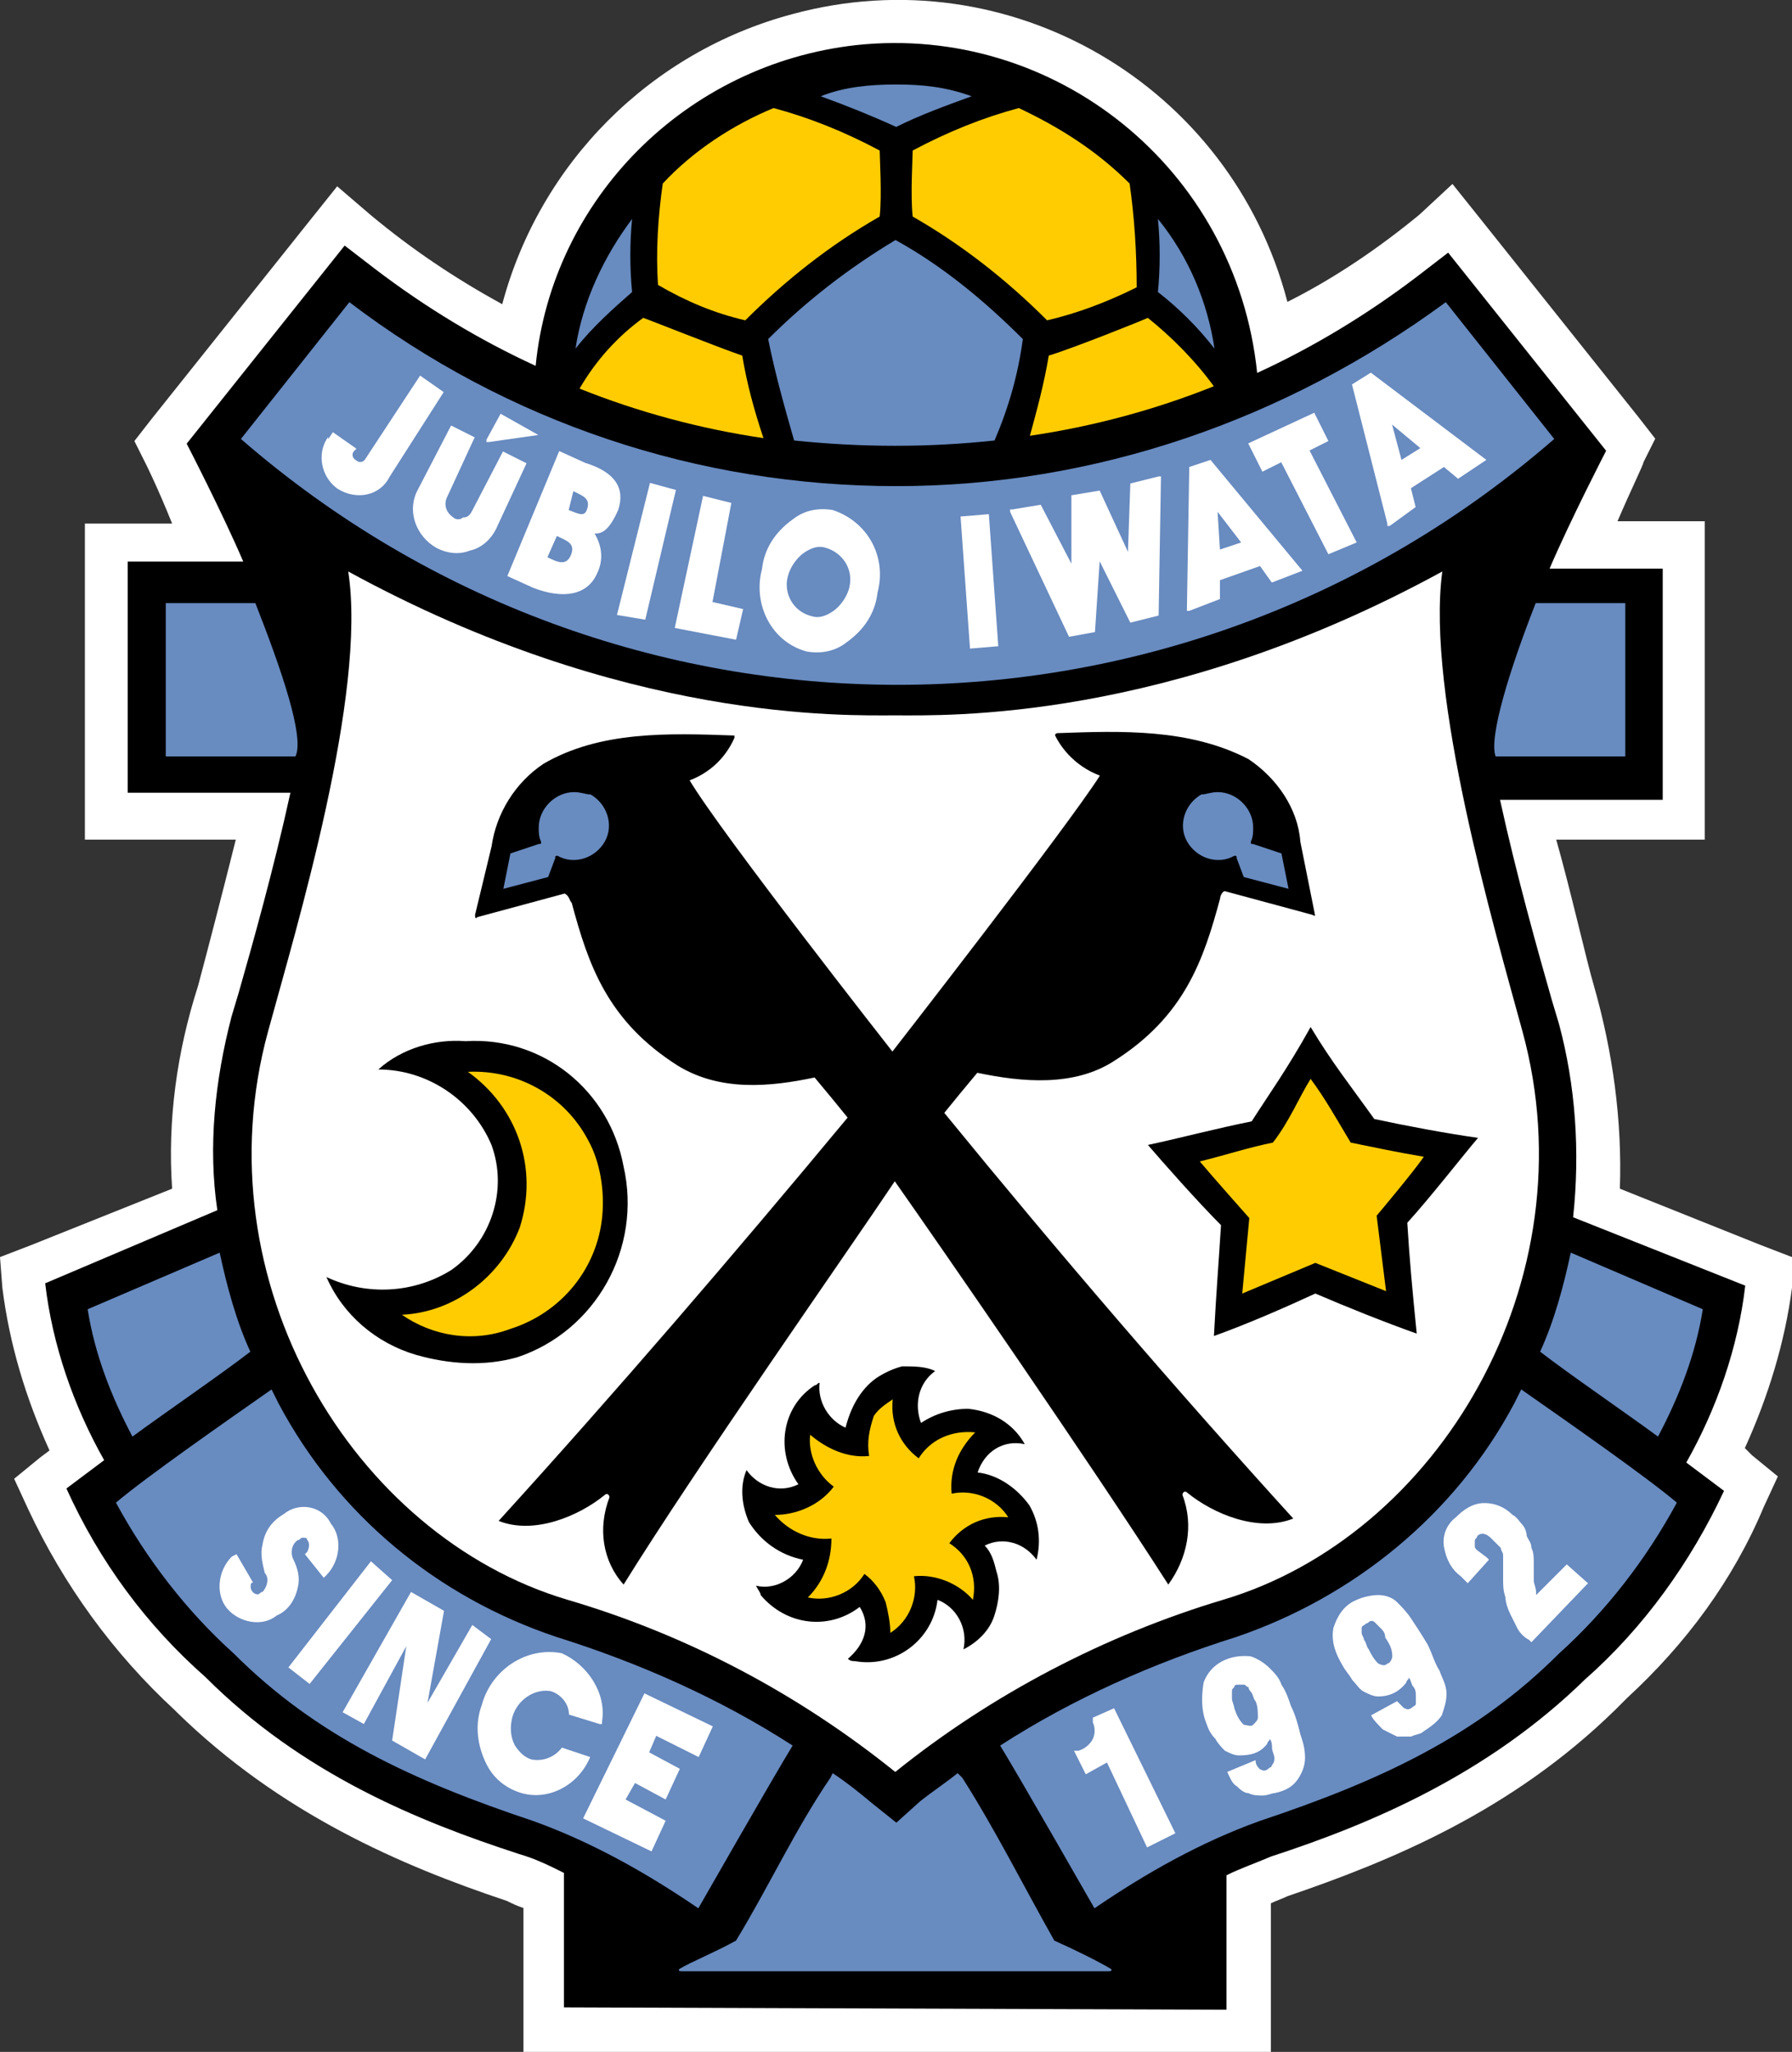 <?xml version="1.0" encoding="utf-8"?>
<!-- Generator: Adobe Illustrator 25.2.1, SVG Export Plug-In . SVG Version: 6.00 Build 0)  -->
<svg version="1.1" id="ジュビロ磐田" xmlns="http://www.w3.org/2000/svg" xmlns:xlink="http://www.w3.org/1999/xlink" x="0px"
	 y="0px" viewBox="0 0 76 87" style="enable-background:new 0 0 76 87;" xml:space="preserve">
<rect x="0" y="0" width="76" height="87" fill="#333333" stroke="none"/>
<style type="text/css">
	.st0{fill:#FFFFFF;}
	.st1{fill:#688BC0;}
	.st2{fill:#FFCC01;}
</style>
<g id="グループ_15">
	<g id="グループ_14">
		<path id="パス_84" class="st0" d="M76,53.3l-1.3-0.5l-6-2.4c0.1-2.9-0.3-5.8-1.1-8.6c-0.3-1-1-4.1-1.6-6.2h6.3V22.1h-3.7
			c0.6-1.4,1.1-2.4,1.1-2.5l0.5-1l-0.7-0.9l-6.7-8.4l-1.2-1.5l-1.4,1.3c-1.7,1.4-3.6,2.7-5.6,3.7C52.2,3.6,42.8-1.9,33.6,0.6
			c-6,1.6-10.7,6.3-12.3,12.3c-2-1.1-3.8-2.3-5.6-3.8l-1.4-1.2l-1.2,1.5l-6.7,8.4l-0.7,0.9l0.5,1c0,0,0.5,1,1.1,2.5H3.6v13.4H10
			c-0.6,2.4-1.2,4.7-1.6,6.2c-0.9,2.8-1.3,5.7-1.1,8.6l-6,2.4L0,53.3l0.1,1.3c0.3,2.4,1,4.7,2,6.9l-0.4,0.3l-1.1,0.9l0.6,1.3
			c1.5,3.2,3.6,6.1,6.2,8.5l0.1,0.1c4.4,4.3,9.5,6.5,14,8c0.2,0.1,0.4,0.2,0.7,0.3V87h31.7v-6.3c0.2-0.1,0.5-0.2,0.7-0.3
			c4.4-1.5,9.5-3.6,13.9-7.9l0.5-0.5c2.5-2.3,4.5-5,5.8-8.1l0.6-1.3l-1.1-0.9l-0.3-0.3c1-2.2,1.7-4.5,2-6.8L76,53.3z"/>
	</g>
</g>
<g id="グループ_36" transform="translate(1.917 1.812)">
	<path id="パス_85" d="M50.1,83.4v-5.7c0.6-0.3,1.2-0.5,1.9-0.8c4.3-1.4,9.2-3.5,13.3-7.5c2.5-2.2,4.5-5,5.9-8l-1.6-1.2
		c1.3-2.3,2.2-4.9,2.5-7.5l-7.3-2.9c0.3-2.8,0.1-5.6-0.6-8.2l-0.3-1c-0.6-2.1-1.5-5.3-2.2-8.5h6.9v-9.8h-4.8c0.9-2.1,2.4-5,2.4-5
		l-6.7-8.4l-1.3,1c-2.1,1.6-4.4,3-6.8,4.1l0,0C50.5,5.3,42.8-0.8,34.4,0.1c-7.2,0.8-12.9,6.5-13.6,13.6l0,0
		c-2.4-1.1-4.7-2.5-6.8-4.1l-1.3-1l-6.7,8.4c0,0,1.5,2.9,2.4,5H3.5v9.8h6.9c-0.7,3.2-1.6,6.4-2.2,8.5l-0.3,1c-0.7,2.7-1,5.5-0.6,8.2
		L0,52.6c0.3,2.6,1.2,5.2,2.5,7.5l-1.6,1.2c1.4,3.1,3.4,5.8,5.9,8c4.1,4.1,9,6.1,13.3,7.5c0.7,0.2,1.3,0.5,1.9,0.8v5.7L50.1,83.4z"
		/>
	<g id="グループ_16" transform="translate(5.113 23.76)">
		<path id="パス_86" class="st1" d="M3.8,0H0v6.5h5.5C5.9,5.7,4.9,2.8,3.8,0z"/>
		<path id="パス_87" class="st1" d="M58.1,0h3.8v6.5h-5.5C56.1,5.7,57,2.8,58.1,0z"/>
	</g>
	<path id="パス_88" class="st1" d="M36.1,18.8c-8.4,0-16.5-2.7-23.2-7.8l-4.6,5.8c16,13.9,39.7,13.9,55.7,0l-4.6-5.8
		C52.6,16,44.5,18.8,36.1,18.8z"/>
	<g id="グループ_19" transform="translate(22.491 1.77)">
		<g id="グループ_17">
			<path id="パス_89" class="st1" d="M24.7,5.7c0.1,1,0.1,2.1,0,3.1c0.9,0.7,1.7,1.5,2.4,2.4C26.8,9.2,26,7.3,24.7,5.7z"/>
			<path id="パス_90" class="st1" d="M2.4,5.7c-0.1,1-0.1,2.1,0,3.1C1.6,9.5,0.7,10.3,0,11.2C0.3,9.2,1.2,7.3,2.4,5.7z"/>
			<path id="パス_91" class="st2" d="M23.5,4.2c-1.4-1.4-3-2.4-4.7-3.2c-1.5,0.4-3,1-4.5,1.8c0,0.3-0.1,1.9,0,2.8
				c2.1,1.2,4,2.7,5.7,4.4c1.3-0.3,2.6-0.8,3.8-1.4C23.8,7.1,23.7,5.6,23.5,4.2z"/>
			<path id="パス_92" class="st2" d="M3.7,4.2C5,2.8,6.7,1.7,8.4,1c1.5,0.4,3,1,4.5,1.8c0,0.3,0.1,1.9,0,2.8
				c-2.1,1.2-4,2.7-5.7,4.4C5.9,9.7,4.7,9.2,3.5,8.5C3.4,7.1,3.5,5.6,3.7,4.2z"/>
			<path id="パス_93" class="st1" d="M13.6,0c-1.1,0-2.2,0.1-3.2,0.5c1.1,0.4,2.1,0.8,3.2,1.3c1-0.5,2.1-0.9,3.2-1.3
				C15.7,0.1,14.7,0,13.6,0z"/>
		</g>
		<g id="グループ_18" transform="translate(0.171 6.595)">
			<path id="パス_94" class="st2" d="M24.1,3.3c-0.2,0.1-3.2,1.3-4.2,1.6c-0.2,1.2-0.5,2.3-0.8,3.4c2.7-0.4,5.3-1.1,7.8-2.1
				C26.1,5.1,25.1,4.1,24.1,3.3z"/>
			<path id="パス_95" class="st2" d="M6.9,4.9C6,4.6,3,3.4,2.7,3.3c-1.1,0.8-2,1.8-2.7,3c2.5,1,5.1,1.7,7.8,2.1
				C7.4,7.2,7.1,6.1,6.9,4.9z"/>
			<path id="パス_96" class="st1" d="M17.6,8.5c0.6-1.4,1-2.8,1.2-4.3c-1.6-1.6-3.4-3.1-5.4-4.2c-2,1.2-3.8,2.6-5.4,4.2
				c0.3,1.5,0.7,2.9,1.1,4.3C12,8.8,14.8,8.8,17.6,8.5L17.6,8.5z"/>
		</g>
	</g>
	<g id="グループ_26" transform="translate(8.752 22.419)">
		<g id="グループ_20">
			<path id="パス_97" class="st0" d="M27.3,50.9c-4.1-3.3-8.8-5.8-13.9-7.3C4.3,40.9-2.2,30.1,0.7,19.5C1.9,15.1,4.9,5.2,4.1,0
				c11.7,6.4,21.1,6.1,23.2,6.1c2.1,0,11.5,0.3,23.2-6.1c-0.7,5.2,2.2,15.1,3.4,19.5c2.9,10.6-3.6,21.4-12.7,24.1
				C36.2,45.1,31.4,47.6,27.3,50.9z"/>
		</g>
		<g id="グループ_25" transform="translate(3.175 6.955)">
			<g id="グループ_21" transform="translate(6.304)">
				<path id="パス_98" d="M17.8,18.9C19.7,21.6,26.2,31,29.4,36c0.8-1.1,1.1-2.5,0.6-3.8c0-0.1,0.1-0.2,0.2-0.1
					c1.1,0.9,3,1.7,4.5,1.1c-5-5.5-9.9-11.2-14.8-17.2c0.4-0.5,0.9-1.1,1.4-1.7c1.9,0.4,4.1,0.6,5.8-0.5c3-1.9,3.8-4.3,4.5-6.9
					c0-0.1,0.1-0.3,0.2-0.3l3.7,1c0.2,0.1,0.1,0,0.1-0.1l-0.6-3c-0.1-1.4-1-2.7-2.2-3.5c-2.5-1.3-5.4-1.2-8.1-1.1c0,0-0.1,0-0.1,0.1
					c0,0,0,0,0,0c0.4,0.8,1.1,1.4,1.9,1.7c-1.4,2.2-8.8,11.7-8.8,11.7S10.4,4.1,9.1,1.9C9.9,1.6,10.6,1,11,0.1c0,0,0-0.1,0-0.1
					c0,0,0,0,0,0C8.2-0.1,5.3-0.2,2.9,1.2c-1.2,0.8-2,2.1-2.2,3.5L0,7.6C0,7.7,0,7.8,0.1,7.7l3.7-1C4,6.8,4,7,4.1,7.1
					c0.7,2.6,1.5,5,4.5,6.9c1.8,1.1,3.9,0.9,5.8,0.5c0.5,0.6,1,1.2,1.4,1.7C10.9,22.1,6,27.8,1,33.3c1.5,0.6,3.4-0.2,4.5-1.1
					c0.1-0.1,0.2,0,0.2,0.1C5.2,33.6,5.4,35,6.3,36C9.4,31,16,21.6,17.8,18.9z"/>
				<path id="パス_99" class="st1" d="M31.5,2.4c0.8,0,1.5,0.7,1.5,1.5c0,0.2,0,0.4-0.1,0.6c0,0.1,0,0.1,0.1,0.1L34.2,5l0.3,1.5
					L32.6,6l-0.3-0.8c0-0.1,0-0.1-0.1-0.1c-0.7,0.4-1.6,0.1-2-0.6c-0.4-0.7-0.1-1.6,0.6-2C31,2.5,31.2,2.4,31.5,2.4L31.5,2.4z"/>
				<path id="パス_100" class="st1" d="M4.2,2.4c-0.8,0-1.5,0.7-1.5,1.5c0,0.2,0,0.4,0.1,0.6c0,0.1,0,0.1-0.1,0.1L1.5,5L1.2,6.5
					L3.1,6l0.3-0.8c0-0.1,0-0.1,0.1-0.1c0.7,0.4,1.6,0.1,2-0.6s0.1-1.6-0.6-2C4.7,2.5,4.5,2.4,4.2,2.4L4.2,2.4z"/>
			</g>
			<g id="グループ_22" transform="translate(17.617 26.747)">
				<path id="パス_101" d="M4.4,2.6C4.6,1.8,5,1,5.7,0.5C6,0.3,6.4,0.1,6.8,0C7.3,0,7.8,0,8.2,0.2C7.5,0.7,7.3,1.6,7.6,2.4
					C8.2,2,8.9,1.8,9.6,1.8c1,0.1,1.9,0.6,2.4,1.5c-0.9-0.2-1.7,0.3-2,1.2c0.9,0.1,1.7,0.7,2.2,1.4c0.4,0.7,0.5,1.5,0.3,2.3
					c-0.5-0.7-1.4-1-2.2-0.6c0.3,0.3,0.4,0.7,0.5,1.1c0.2,0.6,0.1,1.3-0.1,1.9c-0.2,0.6-0.7,1.1-1.3,1.4c0.2-0.9-0.3-1.8-1.1-2.1
					c-0.2,1.7-1.8,2.9-3.5,2.6c-0.1,0-0.2,0-0.3-0.1C5.2,11.8,5.5,11,5,10.2c-1.3,1-3.1,0.8-4.2-0.5C0.8,9.6,0.7,9.5,0.6,9.3
					c0.8,0.2,1.7-0.3,2-1.1C1.6,8,0.8,7.4,0.3,6.6C0,5.9-0.1,5.1,0.2,4.4c0.5,0.7,1.4,1,2.2,0.6c-1-1.4-0.7-3.3,0.7-4.2
					c0.1,0,0.1-0.1,0.2-0.1C3.2,1.5,3.7,2.3,4.4,2.6z"/>
				<path id="パス_102" class="st2" d="M6.4,1.4C6.1,1.6,5.8,1.8,5.6,2.1C5.4,2.7,5.3,3.2,5.4,3.8C4.5,3.9,3.6,3.5,2.9,2.9
					C2.8,3.7,3.2,4.6,3.9,5.1C3.3,5.9,2.3,6.3,1.4,6.3c0.6,0.7,1.5,1.1,2.4,1c0,0.9-0.3,1.8-1,2.5c0.9,0.2,1.9-0.2,2.4-1
					c0.4,0.3,0.7,0.7,0.9,1.2c0.1,0.4,0.2,0.9,0.2,1.3c0.8-0.5,1.2-1.5,1-2.4c0.9-0.1,1.9,0.3,2.5,1C10,8.9,9.6,8,8.8,7.5
					c0.6-0.8,1.5-1.2,2.5-1.1c-0.5-0.8-1.5-1.2-2.4-1c-0.1-1,0.3-1.9,1-2.6C8.9,2.7,8,3.1,7.5,3.9C6.7,3.3,6.3,2.4,6.4,1.4z"/>
			</g>
			<g id="グループ_23" transform="translate(0 12.96)">
				<path id="パス_103" d="M0,10c1.7,0.8,3.7,0.7,5.3-0.3C7,8.5,7.7,6.3,7,4.4C6.2,2.5,4.3,1.2,2.2,1.2c1-0.9,2.4-1.3,3.7-1.2
					c3.3-0.2,6.1,2.1,6.7,5.3c0.8,3.5-1.2,7-4.5,8.1c-1.4,0.4-2.9,0.3-4.3-0.1C2.1,12.8,0.7,11.6,0,10z"/>
				<path id="パス_104" class="st2" d="M3.2,11.6c1.3,0.9,3,1.2,4.6,0.6c2.2-0.7,3.7-2.6,3.9-4.8c0.1-1.1-0.1-2.3-0.6-3.2
					c-1-1.9-3-3-5.1-2.9c2.1,1.5,3,4.1,2.2,6.6C7.4,10,5.4,11.5,3.2,11.6z"/>
			</g>
			<g id="グループ_24" transform="translate(34.84 12.36)">
				<path id="パス_105" d="M7.1,11.3c1.4,0.6,2.9,1.2,4.3,1.7c-0.2-2-0.3-3.1-0.4-4.7C12,7.2,13.4,5.4,14,4.7
					c-1.4-0.2-3-0.5-4.4-0.8C8.6,2.5,7.8,1.5,6.9,0c-1,1.8-1.8,2.9-2.5,4C2.9,4.3,1.4,4.7,0,5c0.6,0.7,2.1,2.4,3.1,3.4
					C3,10,2.9,11.2,2.8,13.1C4.2,12.6,5.8,11.9,7.1,11.3z"/>
				<path id="パス_106" class="st2" d="M7.1,10l3,1.2L9.7,8c0,0,1.6-1.9,2-2.5c-1.2-0.2-2.1-0.4-3.1-0.6C8,3.9,7.5,3,6.9,2.2
					C6.4,3,6,4,5.3,4.9c-1,0.2-1.9,0.5-3.1,0.8c0.5,0.6,2.1,2.4,2.1,2.4l-0.3,3.2L7.1,10z"/>
			</g>
		</g>
	</g>
	<path id="パス_107" class="st1" d="M1.8,53.7c0.3,1.9,1,3.7,1.9,5.4c1.5-1.1,3.7-2.6,5-3.6c-0.6-1.3-1-2.8-1.3-4.2L1.8,53.7z"/>
	<path id="パス_108" class="st1" d="M9.9,57.7c-0.1-0.2-0.2-0.4-0.3-0.6c-2,1.4-5.3,3.7-6.6,4.8c1.3,2.4,3,4.6,5,6.4
		c3.5,3.5,7.6,5.4,12.7,7.1c2.5,0.9,4.8,2.2,7,3.7c0,0,3.2-5.6,4-6.9c-3.1-2-6.5-3.5-10-4.6C16.6,65.9,12.4,62.4,9.9,57.7z"/>
	<path id="パス_109" class="st1" d="M70.3,53.7c-0.3,1.9-1,3.7-1.9,5.4c-1.5-1.1-3.7-2.6-5-3.6c0.6-1.3,1-2.8,1.3-4.2L70.3,53.7z"
		/>
	<path id="パス_110" class="st1" d="M62.3,57.7c0.1-0.2,0.2-0.4,0.3-0.6c2,1.4,5.3,3.7,6.6,4.8c-1.3,2.4-3,4.6-5,6.4
		c-3.5,3.5-7.6,5.4-12.7,7.1c-2.5,0.9-4.8,2.2-7,3.7c0,0-3.2-5.6-4-6.9c3.1-2,6.5-3.5,10-4.6C55.5,65.9,59.8,62.4,62.3,57.7z"/>
	<g id="グループ_27" transform="translate(26.898 73.37)">
		<path id="パス_111" class="st1" d="M9.2,2.1l-1-0.8C7.6,0.8,7.1,0.4,6.5,0L6.4,0.2c-1.5,2.2-2.6,4.6-4,6.9C1.5,7.6,0.5,8,0,8.3
			c0,0-0.1,0.1,0.1,0.1h18.1c0.2,0,0.1-0.1,0.1-0.1c-0.5-0.3-1.5-0.8-2.4-1.2c-1.3-2.3-2.5-4.7-3.9-6.9L11.8,0
			c-0.5,0.4-1.1,0.8-1.6,1.2L9.2,2.1z"/>
	</g>
	<g id="グループ_32" transform="translate(11.7 13.988)">
		<g id="グループ_28" transform="translate(27.121)">
			<path id="パス_112" class="st0" d="M0.4,11.7L0,6.1v0h0l1.2-0.1h0v0l0.4,5.6v0h0L0.4,11.7L0.4,11.7L0.4,11.7z"/>
			<path id="パス_113" class="st0" d="M8.4,10.3l0.1-5.9V4.4l-0.1,0L7.2,4.7l0,0v0L7.1,7.6L5.9,5l0,0l0,0L4.7,5.2l0,0v0l0,2.9
				L3.4,5.6l0,0l0,0L2.2,5.8l-0.1,0l0,0.1l2.5,5.3l0,0l0,0l1.1-0.2l0,0v0L5.9,8l1.3,2.6l0,0l0,0L8.4,10.3L8.4,10.3L8.4,10.3z"/>
			<path id="パス_114" class="st0" d="M14.5,8.4L14.5,8.4l-1.3,0.5l0,0l0,0l-0.5-0.7L11,8.8l0,0.8v0l0,0l-1.3,0.5l-0.1,0v-0.1
				L9.7,4v0l0,0l0.9-0.3l0,0l0,0L14.5,8.4L14.5,8.4z M11,7.5l0.9-0.3l-1-1.3L11,7.5z"/>
			<path id="パス_115" class="st0" d="M16.8,7.2l-2-3.9l0.8-0.4l0,0l0,0l-0.6-1.2l0,0l0,0L12.2,3l0,0l0,0l0.6,1.2l0,0l0,0l0.8-0.4
				l2,3.9l0,0l0,0L16.8,7.2L16.8,7.2L16.8,7.2z"/>
			<path id="パス_116" class="st0" d="M22.3,3.7L22.3,3.7l-1.2,0.8l0,0l0,0L20.5,4l-1.4,0.9l0.2,0.8l0,0l0,0l-1.1,0.8l-0.1,0
				l0-0.1l-1.5-5.9l0,0l0,0L17.4,0l0,0l0,0L22.3,3.7L22.3,3.7z M18.7,3.7l0.8-0.5l-1.2-1L18.7,3.7z"/>
		</g>
		<g id="グループ_31" transform="translate(0 0.125)">
			<g id="グループ_29" transform="translate(12.549 4.55)">
				<path id="パス_117" class="st0" d="M1.4,0l1.1,0.3l0,0l0,0L1.2,5.8l0,0l0,0L0,5.6l0,0l0,0L1.4,0L1.4,0L1.4,0z"/>
			</g>
			<path id="パス_118" class="st0" d="M17.4,5.4L17.4,5.4l-1.2-0.3l0,0l0,0L15,10.7l0,0l0,0l2.6,0.5l0,0l0,0l0.3-1.3l0,0l0,0
				l-1.3-0.3L17.4,5.4L17.4,5.4z"/>
			<path id="パス_119" class="st0" d="M12.6,5.7c-0.4,0.9-0.7,1-1,1c0.3,0.5,0.4,1.1,0.1,1.7C11.3,9.3,10.3,9.5,9,9L7.9,8.5l0,0
				l0,0l2.2-5.3l0,0l0,0l1.1,0.5C12.5,4.1,12.9,4.8,12.6,5.7z M10.5,5.7C11,5.9,11.2,6,11.3,5.6s-0.2-0.5-0.6-0.7L10.5,5.7z
				 M10.6,7.6C10.8,7.1,10.4,7,10,6.8L9.6,7.7C10,7.9,10.4,8.1,10.6,7.6L10.6,7.6z"/>
			<path id="パス_120" class="st0" d="M21.4,7.3c-0.3-0.1-0.6,0-0.9,0.2c-0.3,0.2-0.6,0.6-0.7,1c-0.2,0.7,0.2,1.5,1,1.7
				c0.3,0.1,0.6,0,0.9-0.2c0.3-0.2,0.6-0.6,0.7-1C22.6,8.2,22.1,7.5,21.4,7.3z M23.6,9.2c-0.1,0.9-0.6,1.6-1.3,2.1
				c-0.5,0.4-1.1,0.5-1.7,0.4c-1.5-0.4-2.3-2-1.9-3.5c0.1-0.9,0.6-1.6,1.3-2.1c0.5-0.4,1.1-0.5,1.7-0.4C23.2,6.2,24,7.7,23.6,9.2
				L23.6,9.2z"/>
			<path id="パス_121" class="st0" d="M1.4,3.2C1.3,3.3,1.3,3.5,1.5,3.6c0.1,0.1,0.3,0.1,0.4-0.1c0,0,0,0,0,0l0,0l0,0l0,0L4.2,0
				l0,0l0,0l1,0.7l0,0l0,0L2.9,4.3C2.5,5.1,1.5,5.3,0.7,4.8c0,0,0,0,0,0C0,4.3-0.2,3.3,0.3,2.6l0,0.1l0,0l0,0l0.2-0.3l0,0l0,0l1,0.7
				l0,0l0,0L1.4,3.2"/>
			<g id="グループ_30" transform="translate(3.914 1.618)">
				<path id="パス_122" class="st0" d="M2.5,4.1l1.3-2.5l0,0l0,0l1,0.5l0,0l0,0L3.5,4.9v0l0,0l0,0C3.3,5.3,2.9,5.7,2.4,5.8
					C1.9,6,1.4,5.9,1,5.7C0.1,5.2-0.3,4.1,0.2,3.2l1.4-2.7l0,0l0,0l1,0.5l0,0l0,0L1.4,3.6c-0.1,0.3,0,0.6,0.3,0.8
					c0.1,0.1,0.3,0.1,0.4,0C2.3,4.4,2.4,4.3,2.5,4.1L2.5,4.1L2.5,4.1L2.5,4.1z"/>
				<path id="パス_123" class="st0" d="M5.3,0.9L3.2,1.2l-0.1,0l0-0.1L3.7,0l0,0l0,0L5.3,0.9l0.1,0L5.3,0.9z"/>
			</g>
		</g>
	</g>
	<g id="グループ_34" transform="translate(7.314 62.087)">
		<path id="パス_124" class="st0" d="M7.4,9.9L7.4,9.9l1.4,0.8l0,0l0,0l2.8-5.1l0,0l0,0L10.8,5l0,0l0,0L8.9,8.3l0.7-3.9l0,0
			L8.2,3.6l0,0l0,0L5.3,8.7l0,0l0,0l0.9,0.5l0,0l0,0l1.8-3.3L7.4,9.9z"/>
		<path id="パス_125" class="st0" d="M15.8,10.6l-1.2-0.4l0,0l0,0c-0.3,0.4-0.8,0.6-1.3,0.5c-0.3-0.1-0.5-0.3-0.7-0.6
			c-0.2-0.4-0.2-0.8-0.1-1.2c0.2-0.7,0.9-1.2,1.6-1.1c0.4,0.1,0.8,0.5,0.8,1l0,0l0,0l1.3,0.4l0.1,0l0-0.1c0.2-1.2-0.6-2.4-1.7-2.9
			c-1.5-0.3-3,0.7-3.4,2.2c-0.3,0.8-0.2,1.7,0.2,2.5c0.3,0.6,0.8,1,1.4,1.2C14,12.5,15.3,11.8,15.8,10.6L15.8,10.6L15.8,10.6z"/>
		<path id="パス_126" class="st0" d="M3,6.8l0.9,0.7l0,0l0,0l3.5-4.4l0,0l0,0L6.5,2.3l0,0l0,0L3,6.8L3,6.8L3,6.8z"/>
		<path id="パス_127" class="st0" d="M17.3,12.4l0.4-0.7l1.3,0.7l0.6-1.3l-1.3-0.7l0.3-0.7l1.8,0.9L21,9.3l-2.9-1.4l-2.6,5.3
			l2.9,1.4l0.6-1.3L17.3,12.4z"/>
		<g id="グループ_33">
			<path id="パス_128" class="st0" d="M3.4,3.4c0.1-0.4,0-0.8-0.2-1.2C3.1,2,3.1,1.6,3.4,1.4c0,0,0,0,0,0l0,0
				c0.1,0,0.1-0.1,0.2-0.1c0.1,0,0.2,0,0.2,0.1c0.1,0.1,0.1,0.3,0,0.5L3.7,2l0,0l0,0L4.5,3l0,0l0,0l0.1-0.1l0,0l0,0
				c0.6-0.6,0.7-1.6,0.2-2.2C4.4-0.1,3.4-0.2,2.8,0.3C2.3,0.6,2,1,1.9,1.6l0,0C1.8,2,1.9,2.4,2,2.8C2.2,3,2.1,3.4,1.9,3.6
				c0,0,0,0,0,0v0c-0.1,0-0.1,0.1-0.2,0.1c-0.2,0-0.3-0.2-0.3-0.3c0-0.1,0-0.2,0.1-0.2l0,0l0,0l0,0L0.8,2l0,0l0,0L0.6,2.1l0,0l0,0
				c-0.6,0.6-0.7,1.6-0.2,2.2c0.5,0.6,1.5,0.8,2.1,0.3C3,4.4,3.3,3.9,3.4,3.4L3.4,3.4z"/>
		</g>
	</g>
	<g id="グループ_35" transform="translate(43.631 61.918)">
		<path id="パス_129" class="st0" d="M0.8,9.3c0.1,0.2,0.1,0.5,0,0.7c-0.1,0.2-0.3,0.4-0.6,0.5L0,10.5l0.5,1L1.4,11l1.7,3.6
			L4.3,14L1.7,8.7L0.8,9.1L0.8,9.3z"/>
		<path id="パス_130" class="st0" d="M8.8,7.7C8.7,7.4,8.5,7.2,8.3,7C8.1,6.8,7.8,6.6,7.5,6.5c-0.9-0.1-1.7,0.3-2,1.1
			C5.4,8.2,5.4,8.8,5.6,9.3C5.7,9.6,5.8,9.8,6,10c0.1,0.2,0.3,0.4,0.4,0.5c0.2,0.1,0.4,0.2,0.6,0.2c0.5,0,0.9-0.1,1.2-0.5
			c0-0.1,0.1-0.1,0.1-0.2c0.1,0.1,0.1,0.3,0.1,0.4c0,0.1,0.1,0.3,0.1,0.4c0,0.1,0,0.2-0.1,0.3c0,0.1-0.1,0.1-0.2,0.2
			c-0.2,0.1-0.2,0-0.3,0c-0.1-0.1-0.2-0.2-0.2-0.4l-1.2,0.5c0.1,0.2,0.2,0.5,0.4,0.6c0.1,0.1,0.3,0.3,0.5,0.3
			c0.2,0.1,0.4,0.1,0.6,0.1c0.2,0,0.4-0.1,0.5-0.1C9,12.2,9.3,12,9.5,11.7c0.2-0.3,0.3-0.6,0.3-0.9c0-0.4-0.1-0.7-0.2-1
			C9.5,9.4,9.4,9,9.2,8.6C9.1,8.3,9,8,8.8,7.7z M7.8,9.1c0,0.1-0.1,0.2-0.2,0.3c-0.1,0.1-0.3,0-0.4,0C7,9.2,6.9,9,6.8,8.7
			C6.8,8.6,6.7,8.4,6.7,8.3c0-0.1,0-0.2,0-0.3c0-0.1,0-0.1,0.1-0.2c0-0.1,0.1-0.1,0.2-0.1c0.1,0,0.1,0,0.2,0c0.1,0,0.1,0.1,0.2,0.1
			C7.4,7.8,7.4,7.9,7.5,8c0.1,0.1,0.1,0.3,0.2,0.4C7.8,8.6,7.8,8.9,7.8,9.1L7.8,9.1z"/>
		<path id="パス_131" class="st0" d="M14.3,4.9c-0.2-0.3-0.4-0.5-0.6-0.7c-0.2-0.2-0.5-0.3-0.8-0.3c-0.3,0-0.7,0.1-0.9,0.2
			c-0.5,0.2-0.8,0.6-1,1.2c-0.1,0.6,0.1,1.1,0.4,1.6c0.1,0.2,0.3,0.4,0.4,0.6C12,7.7,12.1,7.9,12.3,8c0.2,0.1,0.4,0.2,0.6,0.2
			c0.5,0,0.9-0.2,1.2-0.6c0-0.1,0.1-0.1,0.1-0.2c0.1,0.1,0.1,0.3,0.2,0.4c0.1,0.1,0.1,0.3,0.1,0.4c0,0.1,0,0.2,0,0.3
			c0,0.1-0.1,0.1-0.2,0.2c-0.2,0.1-0.2,0-0.3,0c-0.1-0.1-0.2-0.2-0.3-0.3l-1.1,0.6c0.1,0.2,0.3,0.4,0.5,0.6c0.2,0.1,0.4,0.2,0.6,0.3
			c0.2,0,0.4,0,0.6,0c0.2-0.1,0.4-0.1,0.5-0.2c0.3-0.2,0.6-0.4,0.8-0.7c0.1-0.3,0.2-0.6,0.2-0.9c0-0.4-0.2-0.7-0.3-1
			c-0.2-0.3-0.3-0.7-0.5-1.1C14.7,5.5,14.5,5.2,14.3,4.9z M13.5,6.5c0,0.1-0.1,0.3-0.2,0.3c-0.1,0.1-0.2,0.1-0.4,0
			c-0.2-0.2-0.3-0.4-0.4-0.6c-0.1-0.1-0.1-0.3-0.2-0.4c0-0.1-0.1-0.2-0.1-0.3c0-0.1,0-0.1,0-0.2c0-0.1,0.1-0.1,0.2-0.2
			c0.1,0,0.1-0.1,0.2-0.1c0.1,0,0.1,0,0.2,0.1c0.1,0.1,0.1,0.1,0.2,0.2c0.1,0.1,0.2,0.2,0.2,0.4C13.4,6,13.5,6.2,13.5,6.5z"/>
		<path id="パス_132" class="st0" d="M19.6,3.9c0,0,0-0.1,0-0.1c0-0.2-0.1-0.4-0.1-0.5l0-0.8c0-0.2,0-0.4-0.1-0.6
			c0-0.2-0.1-0.3-0.2-0.5C19.2,1.2,19.1,1,19,0.9c-0.1-0.1-0.2-0.3-0.4-0.4C18.3,0.2,17.9,0,17.4,0c-0.5,0-0.9,0.3-1.2,0.6
			c-0.4,0.3-0.6,0.8-0.5,1.3c0.1,0.5,0.3,0.9,0.7,1.2l0.3,0.3l0.9-1l-0.1-0.1L17.1,2C17,1.9,17,1.9,17,1.8c0-0.1,0-0.1,0-0.2
			c0-0.1,0.1-0.1,0.1-0.2c0.1-0.1,0.3-0.2,0.6,0.1c0.1,0.1,0.2,0.2,0.2,0.2C18,1.8,18,1.8,18.1,1.9c0,0.1,0.1,0.2,0.1,0.3
			c0,0.1,0,0.3,0,0.4l0,0.6c0,0.3,0,0.5,0.1,0.8c0,0.2,0.1,0.5,0.2,0.7c0.1,0.2,0.2,0.4,0.3,0.6c0.1,0.2,0.3,0.4,0.5,0.5l0.1,0.1
			l2.4-2.5l-0.9-0.8L19.6,3.9z"/>
	</g>
</g>
</svg>
